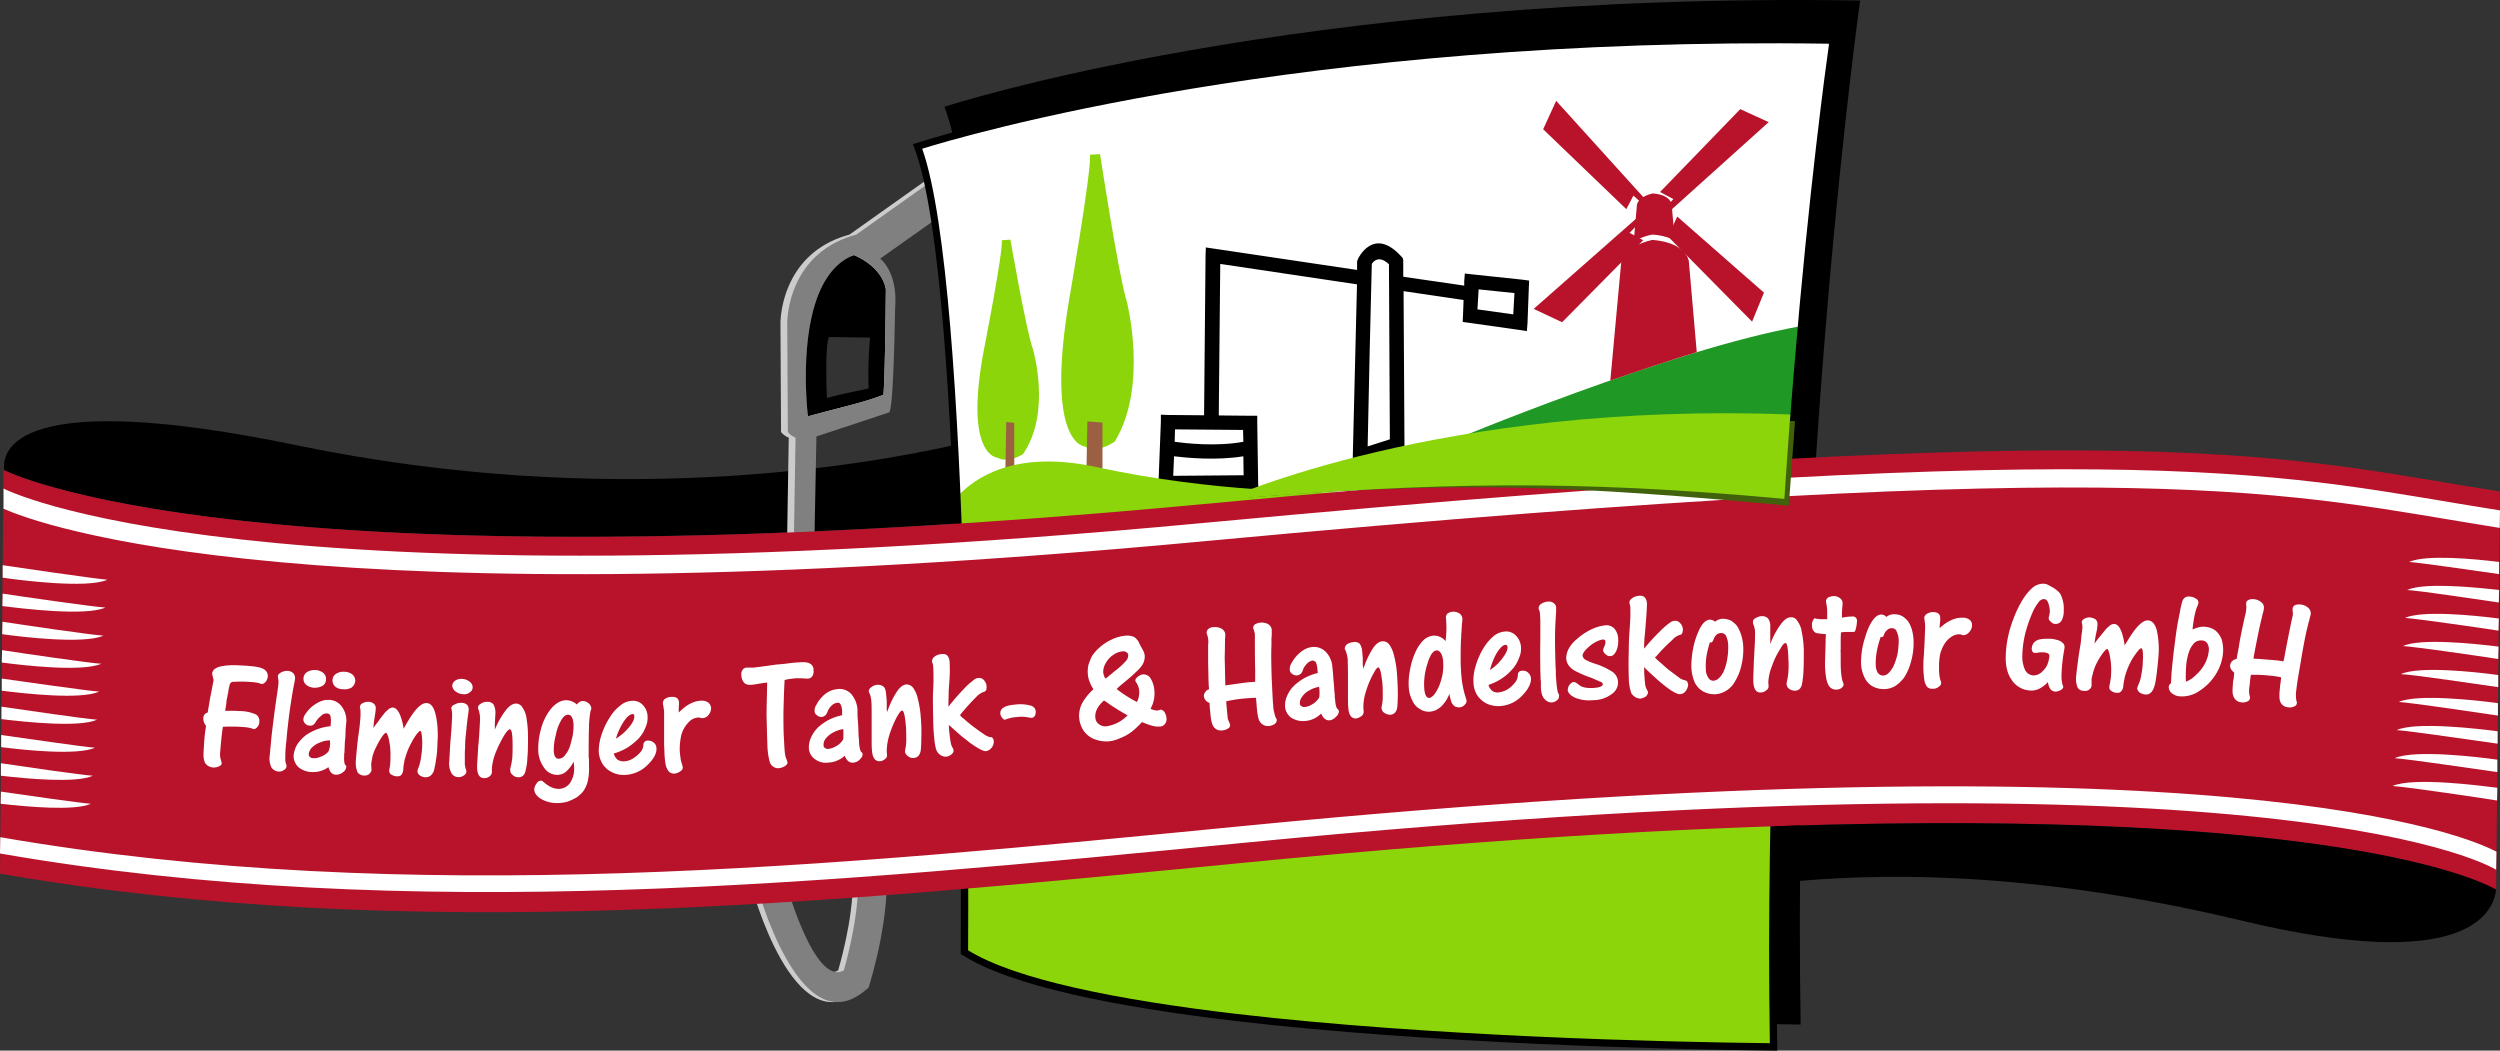 <svg xmlns="http://www.w3.org/2000/svg" viewBox="0 0 1000 420.24"><rect x="0" y="0" width="1000" height="420.24" fill="#333333" stroke="none"/><defs><style>.cls-1,.cls-4{fill:#ccc;}.cls-2,.cls-5{fill:gray;}.cls-10,.cls-12,.cls-3,.cls-4,.cls-5,.cls-6,.cls-7,.cls-8,.cls-9{fill-rule:evenodd;}.cls-11,.cls-6{fill:#fff;}.cls-7{fill:#209825;}.cls-8{fill:#8cd50b;}.cls-9{fill:#9b5f41;}.cls-10{fill:#b8132a;}.cls-12{fill:#42610c;}</style></defs><g id="Ebene_2" data-name="Ebene 2"><g id="Ebene_1-2" data-name="Ebene 1"><path class="cls-1" d="M311.59,350.86c0,.24,11.6,44,23.68,37.3,1.77-6.16,7.46-27.23,5.44-42.62l11.37-1.42c2.72,20.71-6.28,49.25-6.28,49.25l-.59,1.65L344,396.09c-26.52,22.49-43.57-42-43.57-42.27Z"/><path class="cls-2" d="M313.72,350.86c0,.24,11.72,44,23.8,37.3,1.77-6.16,7.34-27.23,5.32-42.62l11.37-1.42c2.72,20.71-6.28,49.25-6.28,49.25l-.47,1.65-1.3,1.07c-26.4,22.49-43.45-42-43.57-42.27Z"/><path class="cls-3" d="M1.66,188c-.95-8.05,4.73-33.15,117.32-9.83C243.87,204,345.21,186.19,381.79,178c.59,10.3,1.07,20.84,1.42,31.37C87.13,228.57,5.56,190,1.66,188Z"/><path class="cls-4" d="M314.79,218.75l.71-43.69a7.58,7.58,0,0,1-3.08-2.25l-.24-43.33s-.47-28,27.59-35.63l31-22,.48,16.1-21.91,15.51s7.11,5.21,6,19.53c0,3.32-.59,41.56-2.48,42l-29,9.59-.83,42.5Zm5.68-52.21s-6.87-54.7,18.35-64.52c0,0,11,4.14,12.78,13.61,0,0-.11,33.27-.94,42.27-7.58,3-14.09,4.26-30.19,8.64Z"/><path class="cls-3" d="M323.19,166.54s-6.86-54.7,18.35-64.52c0,0,11,4.14,12.79,13.61,0,0-.24,33.27-.95,42.27-7.58,3-14.09,4.26-30.19,8.64Zm7.58-7.34s-.95-20.6.83-24.39l16.45.24a155.72,155.72,0,0,0-.59,20.36c-5.56,1.18-11,2.25-16.69,3.79Z"/><path class="cls-5" d="M317.51,218.75l.71-43.69a7.58,7.58,0,0,1-3.08-2.25l-.24-43.33s-.59-28,27.59-35.63l31-22,.47,16.1-21.9,15.51s7.1,5.21,6,19.53c-.12,3.32-.6,41.56-2.49,42l-29,9.59-.82,42.5Zm5.68-52.21s-6.86-54.7,18.35-64.52c0,0,11,4.14,12.79,13.61,0,0-.24,33.27-.95,42.27-7.58,3-14.09,4.26-30.19,8.64Z"/><path class="cls-3" d="M396.59,371.82s2.13-275-18.82-329.11c0,0,140.64-46.17,366.28-42.5,0,0-27.35,194.5-23.79,409.61-67.84-.83-274.42-6.16-323.67-38Z"/><path class="cls-6" d="M385.7,380.82S388,112.67,367,58.57c0,0,140.65-46.17,366.29-42.5,0,0-27.47,187.64-23.8,402.75-67.83-.83-274.41-6.16-323.78-38Z"/><path d="M541.14,181.46l1.66-67.72-54.7-8.17-.59,60.61,12.55.12h2.84v2.84l.36,23.8.11,3h-3l-34.09.24h-3l.12-3.08.95-24.39v-2.84l2.84.12,14.44.12.59-63.81.12-3.32,3.2.47,57.29,8.53v-3.2l.12-.59.24-.59c0-.12,6.16-13.26,17.28-1.07l.71.83.12,1.07v6.27l24.39,3.55v-1.77l.24-3.08,3,.35,20.12,2.13,2.61.36-.12,2.6L611,129.25l-.24,3.19-3.08-.47-20-2.84-2.6-.36.12-2.6.23-6.16-24-3.55.36,62.15v3h-3l-14.68,2.85h-3Zm-71.27-4.74c4.38.59,16.46,2,27.47,0l-.12-4.74L470,171.75Zm27.47,5.8c-11,1.78-22.73.59-27.71,0l-.35,7.81,28.17-.23Zm94.11-66.77-.47,8,14.32,2,.48-8.52Zm-35.87-10.06c-3.9-3.67-6.15-1.3-6.86-.12-.48,18.71-1.19,48.54-1.66,73l8.88-2.84c-.12-23.44-.24-53.27-.36-70.08Z"/><path class="cls-7" d="M579.73,176.72s88.44-37.05,140.76-46.29q-1.77,20.59-3.55,44c-48.77-2.84-92.1,3.55-137.21,2.25Z"/><path class="cls-8" d="M434,178.61s-16.1-.47-6.39-58.48c0,0,9-51.5,8.4-58.24l4-.24s7.57,49.25,10.65,58.72c0,0,8.88,33.86-4.73,56.23-3.08,2.25-8.53,4.26-12,2Z"/><polygon class="cls-9" points="434.59 187.97 434.95 168.55 440.99 169.03 440.99 187.38 434.59 187.97"/><path class="cls-8" d="M399.08,183.11s-13.74-.35-5.45-43.56c0,0,7.58-38.36,7.1-43.45l3.44-.24s6.39,36.82,9,43.81c0,0,7.58,25.33-4,42-2.61,1.66-7.22,3.2-10.06,1.42Z"/><polygon class="cls-9" points="402.15 188.2 402.51 168.79 405.71 169.14 405.71 187.49 402.15 188.2"/><path class="cls-8" d="M382.74,198.86c7-7.7,23.08-19.06,55.64-12.08C485.14,197,529.18,197,540.67,197s-8.65-.11-8.65-.11l181.61,29.24c-3.32,57.89-5.33,123.83-4.15,192.73-67.83-.83-274.41-6.16-323.78-38,0,0,.83-94-3-182Z"/><path d="M384.28,380.82c0-.71,2.25-267.91-18.59-321.77l-.59-1.43,1.42-.35C367,57,507.4,11,733.28,14.65h1.66l-.24,1.54c-.12.59-27.47,187.64-23.8,402.63v1.42h-1.42c-42-.48-137.09-2.72-215.22-11.84C446,402.72,404.05,394.31,385,382l-.71-.36ZM368.89,59.52c19.77,55.64,18.47,304.84,18.35,320.59,18.82,11.72,59.9,19.88,107.37,25.45,77.19,9,170.71,11.25,213.33,11.72C704.75,213.89,729,36,731.62,17.49c-211.79-3.19-347.7,37.29-362.73,42Z"/><path class="cls-10" d="M0,349.44,1.42,188s94.47,49.72,480.17,13.61,431.16-18.7,518.41-5L998.46,356s-80-52-501-10.9C333,361.16,163.85,378,0,349.44Z"/><path class="cls-6" d="M0,341.39l.12-6.51c163.73,28.3,332.9,11.6,497.33-4.5,395.53-38.59,490.71,4.74,501.13,10.3l-.12,7.23s-80-51.86-501-10.78C333,353.11,163.85,369.92,0,341.39Z"/><path class="cls-6" d="M1.42,203.48v-8.06s94.47,49.85,480.17,13.74,431.16-18.71,518.41-5l-.12,7C913.46,197.44,866,180.63,481.59,216.5c-359.3,33.62-466.67-7-480.17-13Z"/><path class="cls-11" d="M.36,316.65c10.65,1.54,31.25,4.5,36,4.86-6.63,2.95-25.57,1.18-36.1,0Z"/><path class="cls-11" d="M.36,305.29c10.53,1.54,32.08,4.73,36.81,5-6.74,3.08-26.52,1.18-36.81,0Z"/><path class="cls-11" d="M.47,294c10.18,1.42,32.68,4.74,37.53,5.09-6.86,3.08-27.46,1.07-37.53-.24Z"/><path class="cls-11" d="M.59,282.67c9.71,1.43,33.27,4.86,38.24,5.21-7.1,3.2-28.53.95-38.24-.23Z"/><path class="cls-11" d="M.71,271.43c9.23,1.3,33.86,4.85,38.95,5.21-7.22,3.31-29.6.83-38.95-.36Z"/><path class="cls-11" d="M.83,260.06c8.52,1.31,34.33,5.09,39.66,5.45C33,268.82,9.71,266.22.71,265Z"/><path class="cls-11" d="M1,248.7c7.69,1.18,34.92,5.21,40.37,5.56-7.7,3.44-32.2.59-40.49-.59Z"/><path class="cls-11" d="M1.07,237.45c6.51,1,35.51,5.21,41.08,5.57-7.94,3.55-33.74.35-41.2-.6Z"/><path class="cls-11" d="M1.07,226.09c4.73.71,36.1,5.32,41.9,5.8-8.16,3.67-35.63.12-41.9-.83Z"/><path class="cls-11" d="M999.64,229.64c-10.65-1.54-31.25-4.5-36-4.86,6.63-3,25.57-1.3,36,0Z"/><path class="cls-11" d="M999.53,241c-10.42-1.54-31.85-4.73-36.7-5,6.75-3.08,26.4-1.18,36.81,0Z"/><path class="cls-11" d="M999.41,252.25c-10.18-1.54-32.56-4.74-37.41-5.09,6.86-3.08,27.35-1.07,37.53.24Z"/><path class="cls-11" d="M999.29,263.61c-9.71-1.53-33.15-4.85-38.12-5.2,7.1-3.2,28.41-1,38.24.23Z"/><path class="cls-11" d="M999.29,274.86c-9.35-1.3-33.74-5-38.95-5.21,7.22-3.31,29.48-.94,38.95.36Z"/><path class="cls-11" d="M999.17,286.23c-8.76-1.31-34.33-5.09-39.66-5.45,7.46-3.31,30.78-.71,39.66.47Z"/><path class="cls-11" d="M999.05,297.47c-7.81-1.06-34.92-5.09-40.37-5.44,7.7-3.44,32.09-.59,40.37.47Z"/><path class="cls-11" d="M998.93,308.84c-6.74-.95-35.51-5.21-41.08-5.57,7.94-3.55,33.63-.47,41.08.6Z"/><path class="cls-11" d="M998.82,320.2c-5-.83-36-5.44-41.79-5.8,8.16-3.67,35.39-.12,41.9.71Z"/><path class="cls-12" d="M499.23,199s79-35.87,218.78-30.55c-.83,10.89-1.66,22.14-2.49,33.86-84.76-7.93-132.35-10.18-216.29-3.31Z"/><path class="cls-8" d="M490,199.81s86.42-39.43,226.11-34c-.83,10.89-1.54,22.14-2.37,33.74-84.76-7.82-139.81-6.63-223.74.24Z"/><path class="cls-3" d="M998.46,355.84c-1,8.76-11,34.21-101.69,12.43C797.56,344.47,733,351,709.25,353.35c.11-7.69.23-15.27.35-22.85,231.92-7.81,286.37,23.92,288.86,25.34Z"/><path class="cls-10" d="M644.13,152.21l4.38-47.59s1.07-6,12.32-8.64c0,0,12.55.36,14.68,8.29l3.19,36.58c-11.6,3.55-23.32,7.46-34.57,11.36Z"/><polygon class="cls-10" points="666.15 86.04 664.85 84.5 669.35 79.64 664.02 76.8 696.11 43.66 707.47 48.86 666.15 86.04"/><polygon class="cls-10" points="655.26 86.75 656.45 88.41 651.83 93.14 657.27 96.1 624.84 128.89 613.47 123.56 655.26 86.75"/><polygon class="cls-10" points="661.77 89.11 663.31 87.93 668.4 92.08 670.89 86.63 705.58 117.05 700.84 128.66 661.77 89.11"/><polygon class="cls-10" points="659.76 81.54 658.22 82.72 653.37 78.22 650.53 83.67 617.26 51.7 622.47 40.34 659.76 81.54"/><path class="cls-10" d="M653.49,96.69l1.3-14.91s.59-3.08,6.27-4.39c0,0,6.51.12,7.58,4.27l1.3,14.44a24.44,24.44,0,0,0-9.11-2.25,22,22,0,0,0-7.34,2.84Z"/><path class="cls-11" d="M89.14,290.73c-.35,2.36-.59,4.73-.82,7l-.24,3a7.3,7.3,0,0,0,.35,3.43,9.63,9.63,0,0,1,.24,1.19c0,.47-.35.83-1.06,1.18a5,5,0,0,1-2.37.47,4.62,4.62,0,0,1-2.25-.82,3.17,3.17,0,0,1-1.3-2c-.36-1.06-.36-2.84-.12-5.56a66.24,66.24,0,0,1,.71-7.34l.12-.95a4.67,4.67,0,0,1-1.07-3.19,2.26,2.26,0,0,1,1.78-2.14c.11-1.06.47-2.84.83-5.2.11-.6.35-1.78.71-3.67.11-.48.23-1.07.35-1.78.24-1.3.36-1.78.36-1.78l.11-.59a12.3,12.3,0,0,1-.59-2.6A2.57,2.57,0,0,1,86,267.52a6.43,6.43,0,0,1,3-1.06c2-.48,5.44-.48,10.06-.12,3.08.23,5.21.59,6.39,1.3a3.1,3.1,0,0,1,1.66,3.08,4.23,4.23,0,0,1-.83,2c-.59.59-1.06.95-1.54.83a1.5,1.5,0,0,1-.71-.12l-.59-.24a22.29,22.29,0,0,0-2.49-.35,49.25,49.25,0,0,0-7.1-.12,2.21,2.21,0,0,0-1.54.36,2.76,2.76,0,0,0-.59,1.53,16.83,16.83,0,0,0-.47,2.61,3.38,3.38,0,0,0-.24,1.06,9.63,9.63,0,0,1-.24,1.19,9.05,9.05,0,0,0-.23,1.89l-.36,2.25-.12.71h3c1.42,0,2.49.12,3.44.12a16.28,16.28,0,0,1,5.8,1.3,3,3,0,0,1,1.42,3.08,2.77,2.77,0,0,1-.83,2,1.82,1.82,0,0,1-1.42.83,2.09,2.09,0,0,1-.59-.23,14.05,14.05,0,0,0-3.56-.6,62.59,62.59,0,0,0-8-.11Zm25.46,15.74a1.76,1.76,0,0,1-1.07,1.54,3,3,0,0,1-2.25.59,3.59,3.59,0,0,1-2.72-1.66,8.12,8.12,0,0,1-.71-4.49c0-.24.12-.83.24-2.14v-.59l.11-.71.36-3.9c.24-2.37.71-6.16,1.42-11.61l.83-5.8c.35-2,.47-3.55.59-4.5a7.11,7.11,0,0,0-.12-1.65,5.21,5.21,0,0,1-.12-1.07c0-.59.48-1.06,1.31-1.54a5.39,5.39,0,0,1,2.72-.59,3.54,3.54,0,0,1,2.13.95,3.1,3.1,0,0,1,.71,2.13c0,.24-.12.71-.24,1.54-.35,1.65-.71,3.55-1.06,5.8-.48,3-1.07,6.75-1.54,11.24-.24,1.9-.36,3.32-.47,4.38s-.12,2-.24,2.61-.12,1.3-.24,2.49c-.12,1.65-.12,2.84-.12,3.67a8.3,8.3,0,0,0,.12,1.89l.24.71a1.48,1.48,0,0,1,.12.71Zm17.4-9.23v-1.07a9.52,9.52,0,0,0-4,.83,8.63,8.63,0,0,0-3.19,2,4.18,4.18,0,0,0-1.3,2.72,1.15,1.15,0,0,0,.47,1.07,1.59,1.59,0,0,0,1.3.47,5.65,5.65,0,0,0,3-.59,6.93,6.93,0,0,0,2.72-1.66,2.65,2.65,0,0,0,.71-1.3,9.13,9.13,0,0,0,.36-2.48Zm-.59,9.59a10.55,10.55,0,0,1-6.75,2,8.93,8.93,0,0,1-5.33-2,6.29,6.29,0,0,1-1.89-4.62,11.16,11.16,0,0,1,1.42-4.38,15.54,15.54,0,0,1,3.55-3.79,20.73,20.73,0,0,1,9.83-3.55c0-.59.11-1.19.11-1.54a8.35,8.35,0,0,0-.23-2.72,1.33,1.33,0,0,0-1.42-.83,2.85,2.85,0,0,0-2.25.94,8.41,8.41,0,0,0-2.13,2.37c-.59,1.07-1.31,1.66-2.37,1.54a2.52,2.52,0,0,1-1.89-.83,2.37,2.37,0,0,1-.72-1.77,4.47,4.47,0,0,1,1.07-2.37,12.58,12.58,0,0,1,2.49-2.72c2.25-1.78,4.5-2.73,6.63-2.61a6.39,6.39,0,0,1,5.2,2.72,9.29,9.29,0,0,1,1.78,6.4c-.12.71-.12,1.42-.24,2.37l-.11,3.19-.24,2.61c0,.11,0,1.06-.12,2.72V301c-.12.12-.12.36-.12.71-.12,2.25,0,3.67.36,4.15l.47.59v.36a2.85,2.85,0,0,1-1.42,2.13,4,4,0,0,1-2.72.94c-1.42,0-2.49-1.06-3-3.07ZM133,272.14a3.11,3.11,0,0,1,1.42-2.61,5.3,5.3,0,0,1,3.43-.82,5.39,5.39,0,0,1,3.08,1.06,3.36,3.36,0,0,1,1.18,2.61,3.85,3.85,0,0,1-1.42,2.6,5.3,5.3,0,0,1-3.43.71,4.76,4.76,0,0,1-3.2-1.07,3.38,3.38,0,0,1-1.06-2.48Zm-11.61-.71a3.12,3.12,0,0,1,1.43-2.61,6,6,0,0,1,3.31-.82,5.47,5.47,0,0,1,3.2,1.18,3.09,3.09,0,0,1,1.06,2.6,2.92,2.92,0,0,1-1.3,2.49,6.44,6.44,0,0,1-3.43.83,5.51,5.51,0,0,1-3.2-1.19,3.05,3.05,0,0,1-1.07-2.48ZM149.4,291.2a2.53,2.53,0,0,1,.36-.59c.12-.24.23-.24.23-.36l1.31-1.66a30.42,30.42,0,0,1,2.13-2.84A6.6,6.6,0,0,1,155,284.1,3.08,3.08,0,0,1,157.1,283c1.89.12,3.43,2.84,4.38,8.52.12-.11.12-.35.23-.47a.37.37,0,0,0,.12-.24l1.3-2.25c3-5,5.33-7.34,7.46-7.34,1.54,0,2.73,1.31,3.44,3.79s1.18,5.92,1.06,10.54c-.12,1.3-.12,2.84-.24,4.73-.11,1.54-.35,3.08-.59,4.62s-.47,2.37-.59,3c-.59,2-1.77,3-3.43,3a3.92,3.92,0,0,1-2.25-.71,2.06,2.06,0,0,1-1-1.66,4.37,4.37,0,0,1,.48-1.65,18.84,18.84,0,0,0,.94-3.91,35,35,0,0,0,.48-5,24.16,24.16,0,0,0-.24-4.27c-.12-.82-.24-1.3-.59-1.3s-.71.48-1.42,1.3a22.66,22.66,0,0,0-1.9,3.08,28.07,28.07,0,0,0-2.72,6.63,6.79,6.79,0,0,0-.36,1.66,14.11,14.11,0,0,0-.35,2.72,4.54,4.54,0,0,1-.71,2.13,2.16,2.16,0,0,1-1.78.6,4,4,0,0,1-2.13-.6,1.73,1.73,0,0,1-1-1.54,2.87,2.87,0,0,1,.12-.94,18.71,18.71,0,0,0,.36-4.26,28.38,28.38,0,0,0-.83-8.29c-.36-1.19-.71-1.78-.95-1.78s-.83.48-1.65,1.66a30.9,30.9,0,0,0-2.25,4,17.27,17.27,0,0,0-1.54,4l-.36,2a1.38,1.38,0,0,1-.12.59l.12,2.85a.75.75,0,0,1-.23.47,2.64,2.64,0,0,1-2.61,1.54,3.19,3.19,0,0,1-2.72-1.3,10,10,0,0,1-.71-4.5c.12-1.54.35-4.38.83-8.76l.59-4.26c.12-.83.23-2,.35-3.56l.12-1.42v-1.54a8.32,8.32,0,0,0-.12-1.53.9.9,0,0,1-.12-.6,1.68,1.68,0,0,1,1-1.42,4.12,4.12,0,0,1,2.13-.59,3.34,3.34,0,0,1,2.37.71,2.22,2.22,0,0,1,.83,1.9,17.75,17.75,0,0,1-.24,2.24l-.35,2.25c-.12.71-.24,1.78-.36,3.32Zm31.49-17.05a2.77,2.77,0,0,1,1.19-1.89,4.32,4.32,0,0,1,2.48-.71,5.19,5.19,0,0,1,3.2,1.06,2.83,2.83,0,0,1,1.3,2.25,2.31,2.31,0,0,1-1.06,2,3.32,3.32,0,0,1-2.49.83,5.22,5.22,0,0,1-3.2-1.06,3.09,3.09,0,0,1-1.42-2.49Zm5.69,34.45a2,2,0,0,1-1,1.54,3.32,3.32,0,0,1-2.13.71,3.19,3.19,0,0,1-2.84-1.54,8,8,0,0,1-.95-4.26c0-.12.12-1.42.24-3.79s.23-4.26.35-5.56l.36-4.5c.11-2.49.23-4,.23-4.38v-1.07a5.72,5.72,0,0,0-.12-1.42l-.11-.71v-.12a.11.11,0,0,1-.12-.11,1.83,1.83,0,0,1,1.3-1.54,4.72,4.72,0,0,1,2.6-.71,3.5,3.5,0,0,1,2.37.71,2.74,2.74,0,0,1,.71,2c0,.47-.12,1.18-.23,2.13-.12.59-.24,1.78-.48,3.67-.12,1.07-.23,2.72-.47,4.73s-.24,3.56-.24,4.5c-.12,1.31-.12,2.61-.12,4v2.25a3.64,3.64,0,0,0,.12,1.3,4,4,0,0,0,.36,1.42c0,.24.12.47.12.71Zm11.36-17.76v1c.12-.24.24-.59.36-.83a32.43,32.43,0,0,1,4.26-7.22c1.3-1.54,2.6-2.37,3.79-2.37a3,3,0,0,1,2.6,1.54,9.49,9.49,0,0,1,1.66,4.38,44.41,44.41,0,0,1,.59,7.34c0,3.2,0,5.92-.24,8.17a23.94,23.94,0,0,1-.71,5.33c-.35,1.77-1.3,2.72-2.84,2.72a3.13,3.13,0,0,1-2.25-.83,2.42,2.42,0,0,1-1.06-1.89,4.82,4.82,0,0,1,.11-1.19,28.23,28.23,0,0,0,.71-3.9c.12-1.78.12-3.44.12-4.86,0-4.38-.35-6.51-1.06-6.51q-.72,0-2.13,2.13a49.08,49.08,0,0,0-3.55,7.11,22.22,22.22,0,0,0-1.54,6.27v1.66a2.25,2.25,0,0,1-.95,1.66,3.32,3.32,0,0,1-2.13.71c-1.9,0-2.84-1.54-2.84-4.62,0-1.07.12-2.49.23-4.38l.24-4c.12-.83.24-2.25.36-4.14.23-3.55.35-5.8.35-6.87a11,11,0,0,0-.59-3.31,3,3,0,0,1-.24-.83c0-.71.36-1.18,1.19-1.66a4.11,4.11,0,0,1,2.48-.71,3.05,3.05,0,0,1,2.49.95,7.13,7.13,0,0,1,.83,3.31c0,.83-.12,1.66-.12,2.25l-.12,2.37v1.3Zm31.49-.11c0-3.32-.83-4.86-2.25-4.86a2.57,2.57,0,0,0-1.54.71,6.36,6.36,0,0,0-1.42,2,18.1,18.1,0,0,0-1.89,5.45,22.79,22.79,0,0,0-.83,5.8c0,2.49.71,3.79,2.13,3.67a3.23,3.23,0,0,0,2.37-1.42,10.86,10.86,0,0,0,2-3.67c.36-1.18.71-2.6,1.07-4.14a26.19,26.19,0,0,0,.35-3.55Zm1.3-8.88a4.5,4.5,0,0,1,1.07-1.07,2,2,0,0,1,1.18-.35,3.4,3.4,0,0,1,2.37.82,3.05,3.05,0,0,1,1.18,2,1.37,1.37,0,0,1-.11.59l-.24.71a39.57,39.57,0,0,0-.59,6.75c-.12,3-.12,6.39-.12,10.41a9.58,9.58,0,0,0,.12,2v2.6a22.81,22.81,0,0,1-.48,6.16,11.7,11.7,0,0,1-1.89,4.14,12.83,12.83,0,0,1-2.61,2.37,24.92,24.92,0,0,1-3.55,1.66,15,15,0,0,1-3.9.59,12.71,12.71,0,0,1-6.52-1.54c-1.89-1.07-2.84-2.37-2.95-3.91a4.3,4.3,0,0,1,.94-2.36,2.23,2.23,0,0,1,1.78-1.19,2.49,2.49,0,0,1,1.06.59,12.17,12.17,0,0,0,3.2,2.13,7.09,7.09,0,0,0,2.84.6,5.55,5.55,0,0,0,4.5-2.37,10.12,10.12,0,0,0,1.66-5.8,19.26,19.26,0,0,0-.24-2.73,12.63,12.63,0,0,1-3,4,5.44,5.44,0,0,1-3.55,1.3,6.28,6.28,0,0,1-5.33-3,12.15,12.15,0,0,1-2.25-7.46,27.26,27.26,0,0,1,.95-7.34,22.47,22.47,0,0,1,2.72-6.63c2.25-3.55,4.74-5.32,7.34-5.44a6.69,6.69,0,0,1,4.38,1.66Zm15.63,13.61a20.89,20.89,0,0,0,5.21-4.5c1.54-1.89,2.25-3.31,2.13-4.5a.88.88,0,0,0-.12-.59.64.64,0,0,0-.59-.24c-1.07.12-2.25,1.07-3.55,3.08a25.2,25.2,0,0,0-3.08,6.75Zm-.83,6a5.18,5.18,0,0,0,1.42,2.37,4.54,4.54,0,0,0,2.61.71,7.48,7.48,0,0,0,3.31-.95,12.39,12.39,0,0,0,3.08-2.49,4.86,4.86,0,0,0,1.42-3.31,1.63,1.63,0,0,1,1.78-1.54,3.22,3.22,0,0,1,2.36.83,2.75,2.75,0,0,1,1.07,2.25c.12,2-1.07,4.26-3.55,6.63a13.37,13.37,0,0,1-8.88,4,10.24,10.24,0,0,1-5.33-1.06,9.34,9.34,0,0,1-3.79-3.32,10.72,10.72,0,0,1-1.54-5,21.51,21.51,0,0,1,1.19-6.87,28.42,28.42,0,0,1,3.31-6.86,16.73,16.73,0,0,1,4.26-4.74,7.58,7.58,0,0,1,4.62-1.77,5.28,5.28,0,0,1,4.26,1.65,6.81,6.81,0,0,1,1.9,4.74,9.08,9.08,0,0,1-.95,4.5,13.71,13.71,0,0,1-2.72,4.26,27,27,0,0,1-4.38,3.55,24.21,24.21,0,0,1-5.45,2.37Zm26-16.81V285c3-3.08,5.91-4.61,9-4.73a4.6,4.6,0,0,1,2.73.71,3.24,3.24,0,0,1,1.18,2.13,4.35,4.35,0,0,1-1,2.84,3.23,3.23,0,0,1-2.37,1.3h-.47l-.83-.23h-.59a5.58,5.58,0,0,0-3,1.18,12,12,0,0,0-2.48,3,11.29,11.29,0,0,0-1.43,4.14,24.48,24.48,0,0,0-.35,5.45c.12,1.18.24,2.13.35,2.84a12.33,12.33,0,0,0,.6,2.25c.11.47.23.83.23.95a1.67,1.67,0,0,1-.94,1.65,4.61,4.61,0,0,1-2.37.95,2.78,2.78,0,0,1-2.25-.83,6.32,6.32,0,0,1-1.3-2.84,33.92,33.92,0,0,1-.48-5.8c-.12-1.54-.12-3.08-.12-4.26V284.57c-.11-.95-.23-1.66-.35-2.49a2.54,2.54,0,0,1-.12-.94,1.91,1.91,0,0,1,.95-1.66,4.32,4.32,0,0,1,2.48-.71c1.9-.12,2.85.59,3,2.13v.35c0,.12-.11.24,0,.36l-.11,1.66v1.42ZM313.84,272c-.24,4.38-.36,8.76-.47,13.14,0,3.67,0,7.34.23,10.66.12,2.72.24,4.49.36,5.44a8.45,8.45,0,0,0,.59,2.37,8.68,8.68,0,0,1,.47,1.42c0,.47-.35.95-1.06,1.42a5.7,5.7,0,0,1-2.49.83,3.24,3.24,0,0,1-2.13-.59,3.47,3.47,0,0,1-1.42-1.78,28.71,28.71,0,0,1-.95-6.51c-.12-3.08-.23-7.22-.35-12.31,0-2.84.12-6.75.23-12.08V273a3.69,3.69,0,0,1-.94.12l-2.25.35a26.85,26.85,0,0,1-3.55.47,4.61,4.61,0,0,1-1.54-.23,2.23,2.23,0,0,1-1.07-.83,4.49,4.49,0,0,1-.95-2.72A2.88,2.88,0,0,1,297,268a1.94,1.94,0,0,1,1.54-.95h2.84c.83-.12,2.25-.24,4.5-.59.23,0,1.06-.12,2.6-.36,1.19-.12,1.66-.24,1.78-.24l3.79-.35a58,58,0,0,1,5.92-.59c1.89-.12,3.19,0,4.14.59a2.72,2.72,0,0,1,1.3,2.6,3.74,3.74,0,0,1-.47,2.37,2.25,2.25,0,0,1-1.66.95h-.83l-1.89-.12h-1.54a12.87,12.87,0,0,0-2.61.24,13.62,13.62,0,0,0-2.6.47Zm23.56,20.72-.12-1.07a11.86,11.86,0,0,0-3.91,1.3,9.83,9.83,0,0,0-3,2.37,3.93,3.93,0,0,0-.94,2.84,1.23,1.23,0,0,0,.59,1.07,2.35,2.35,0,0,0,1.3.35,7.79,7.79,0,0,0,2.84-.94,7.19,7.19,0,0,0,2.49-2,2.82,2.82,0,0,0,.71-1.3v-2.6Zm.47,9.59a10.41,10.41,0,0,1-6.51,2.72,7.22,7.22,0,0,1-5.45-1.42,5.63,5.63,0,0,1-2.36-4.26,9.33,9.33,0,0,1,.94-4.5,12.65,12.65,0,0,1,3-4.14,20,20,0,0,1,9.36-4.62v-1.54a6.08,6.08,0,0,0-.6-2.72,1.19,1.19,0,0,0-1.42-.71,3.8,3.8,0,0,0-2.25,1.18,6.52,6.52,0,0,0-1.65,2.6,2.79,2.79,0,0,1-2.25,1.9,2.73,2.73,0,0,1-1.9-.71,1.9,1.9,0,0,1-.94-1.66,4,4,0,0,1,.71-2.49,11.58,11.58,0,0,1,2.13-3,9.42,9.42,0,0,1,6.39-3.31,6.35,6.35,0,0,1,5.45,2A10.69,10.69,0,0,1,343,284v2.36l.24,3.2.12,2.49c0,.12,0,1.06.12,2.84l.11,1.06v.6c.12,2.36.48,3.67.83,4.14l.48.47c.11.12.11.24.11.48.12.71-.35,1.42-1.18,2.25a4,4,0,0,1-2.6,1.18c-1.42.12-2.61-.83-3.32-2.72Zm16.81-18.47.12.95c.12-.24.24-.6.36-.83a34.21,34.21,0,0,1,3.78-7.58c1.19-1.66,2.37-2.49,3.56-2.6a3.34,3.34,0,0,1,2.72,1.3,11.45,11.45,0,0,1,1.89,4.38,38.39,38.39,0,0,1,1.19,7.34,65.94,65.94,0,0,1,.23,8.05c0,2.37-.12,4.26-.23,5.33-.36,1.89-1.19,2.84-2.73,3a3,3,0,0,1-2.36-.71,2.64,2.64,0,0,1-1.19-1.66,5.19,5.19,0,0,1,.12-1.3,15.39,15.39,0,0,0,.36-3.91c0-1.78,0-3.43-.12-4.85-.36-4.39-.83-6.52-1.54-6.52-.48,0-1.07.83-2,2.37a43.62,43.62,0,0,0-3.08,7.34,24,24,0,0,0-1.07,6.39l.12,1.66a1.79,1.79,0,0,1-.83,1.66,3.37,3.37,0,0,1-2,.83c-1.89.12-3-1.3-3.2-4.38-.12-1.07-.12-2.61-.12-4.38v-8.29c0-3.43,0-5.8-.11-6.75a10.47,10.47,0,0,0-.71-3.31,4.31,4.31,0,0,1-.36-.83,2.07,2.07,0,0,1,1.07-1.66,4,4,0,0,1,2.48-.95,3.34,3.34,0,0,1,2.49.83c.59.59.83,1.66.95,3.2.11.83.11,1.66.23,2.25v3.67ZM379.54,290c0,.48.12,1.31.12,2.37.24,1.78.36,3.32.59,4.38a5.89,5.89,0,0,0,.95,2.61,2.91,2.91,0,0,1,.24.83,2,2,0,0,1-.83,1.53,3.81,3.81,0,0,1-2.13.95,4.23,4.23,0,0,1-2-.47,4.38,4.38,0,0,1-1.54-1.42c-.6-.83-1.07-3-1.31-6.28a69.74,69.74,0,0,1-.35-7.1c-.12-4.14-.12-7.22-.12-9.23l.24-5.33c0-2.72,0-4.74-.12-6,0-.59-.12-.95-.12-1.18l-.24-.59a1,1,0,0,1-.11-.48,2.24,2.24,0,0,1,.47-1.42,4.4,4.4,0,0,1,1.42-1.06,5.57,5.57,0,0,1,2.13-.48c1.78-.23,2.72.83,3,2.84a60.57,60.57,0,0,1,0,6.75l-.36,5.21c0,2-.11,4-.11,6.27a88.67,88.67,0,0,1,6.27-7.22,23.49,23.49,0,0,1,2.61-2.48c.71-.59,1.3-1.07,1.77-1.42a3.05,3.05,0,0,1,1.3-.36,2.39,2.39,0,0,1,2.25.83,4,4,0,0,1,1.07,2.37,6.21,6.21,0,0,1-.12,1.54,2.07,2.07,0,0,1-.71.71l-.71.23a8,8,0,0,0-2.61,1.9c-1.65,1.66-3.78,3.9-6,6.63l-.48.59a4.48,4.48,0,0,0,1.31,1.3l1.77,1.54c1.3,1.07,2.37,1.9,3.2,2.49s1.89,1.42,3.19,2.25a6.94,6.94,0,0,0,2.25,1.18l.83.12a.77.77,0,0,1,.59.47,1.91,1.91,0,0,1,.36,1.07,3.79,3.79,0,0,1-.83,2.6,3.66,3.66,0,0,1-2.25,1.42c-1.06.12-3.2-1.06-6.39-3.31-1.78-1.42-3.2-2.49-4.15-3.32s-2.24-2-4.26-3.79Zm20.6-4.85c0-1.89,2-3,5.92-3.31a15.52,15.52,0,0,1,6,.35,2.65,2.65,0,0,1,2.25,2.49,3.7,3.7,0,0,1-.36,1.65,1.93,1.93,0,0,1-1.18.83,2.49,2.49,0,0,1-.83-.11l-.83-.12a11.92,11.92,0,0,0-4.14-.12,16.38,16.38,0,0,0-4,.71,8.45,8.45,0,0,1-.94.35c-.48,0-.83-.23-1.19-.82a2.53,2.53,0,0,1-.71-1.9Z"/><path class="cls-11" d="M442.17,271.43l1.06-.71a2.53,2.53,0,0,1,.83-.71l.36-.36a.42.42,0,0,1,.23-.12l.24-.23c.36-.36.59-.48.83-.71a32.1,32.1,0,0,0,4.62-4.15,3.36,3.36,0,0,0,.94-2.36,1.3,1.3,0,0,0-.71-1.19,2.14,2.14,0,0,0-1.53-.35,7.71,7.71,0,0,0-3.91,1.54,9.1,9.1,0,0,0-2.84,3.19,6.68,6.68,0,0,0-1,3.79,7.25,7.25,0,0,0,.83,2.37Zm8.88,14.68c-2.49-1.3-4.5-2.61-6.16-3.67l-2.72-1.9a4.43,4.43,0,0,1-.59-.35c-2.49,2.25-3.67,4.5-3.44,6.87a3.42,3.42,0,0,0,1.42,2.6,4.12,4.12,0,0,0,3.2.83,14.72,14.72,0,0,0,8.29-4.38Zm3.67-5.21a8.33,8.33,0,0,0,.94-4.74,6.94,6.94,0,0,0-1.18-3.19,1.76,1.76,0,0,1-.35-.71,1.43,1.43,0,0,1,.47-1.07,3.36,3.36,0,0,1,1.18-.95,3.5,3.5,0,0,1,1.42-.47,3.26,3.26,0,0,1,3,1.54,10.53,10.53,0,0,1,1.54,4.74,12.44,12.44,0,0,1-1.54,7.45,6.08,6.08,0,0,0,2.84.71.43.43,0,0,0,.24-.11h.24a3.9,3.9,0,0,0,.71-.24,2,2,0,0,1,1.54.95,5.66,5.66,0,0,1,.83,2.48,3,3,0,0,1-.6,2.25,2.53,2.53,0,0,1-2.13,1.07c-1.65.23-4-.48-7.1-1.78a31.12,31.12,0,0,1-4,3.79,18,18,0,0,1-4.62,2.6,14.7,14.7,0,0,1-4.5,1.31,13.41,13.41,0,0,1-5.8-.83,9.64,9.64,0,0,1-4.26-3.2,11.1,11.1,0,0,1-1.9-5.09,11,11,0,0,1,1.9-7.34,22.94,22.94,0,0,1,3.79-4.38,13.6,13.6,0,0,1-1.54-3,11.44,11.44,0,0,1-.71-3,13,13,0,0,1,.23-3.67,22.85,22.85,0,0,1,1.42-3.55,15.48,15.48,0,0,1,2.61-3.08,18.71,18.71,0,0,1,5-3.43,15.53,15.53,0,0,1,5.56-1.66,7,7,0,0,1,3.67.47,6,6,0,0,1,2.13,2.61c.24.59.72,1.42,1.31,2.48a5.8,5.8,0,0,1,.83,2.37,6.4,6.4,0,0,1-1.07,3.91,16.14,16.14,0,0,1-2.49,2.72c-1.18,1.19-2.84,2.61-4.85,4.26a36.4,36.4,0,0,0-2.84,2.49,51.58,51.58,0,0,0,8.17,5.21Zm47.71-1.42v-.36c-1.31,0-2.73.12-4.26.24a52,52,0,0,0-7.7,1.18c.12,1.42.24,2.85.36,4.15s.23,2.13.23,2.6a8.56,8.56,0,0,0,.48,1.3l.35.83c.12.12.12.24.12.48a1.27,1.27,0,0,1-.71,1.42,4.35,4.35,0,0,1-2.37.83,3.51,3.51,0,0,1-3.79-2c-.47-.83-.83-2.6-1.06-5.56,0-.47-.12-.71-.12-.95l-.12-1.66v-.82a3.14,3.14,0,0,1-2.25-2.49,2.29,2.29,0,0,1,.47-1.78,2.65,2.65,0,0,1,1.54-1.18c0-.83-.11-1.3-.11-1.54l-.12-3.2c0-2.48-.12-4.85-.12-7.22v-5.92a6.82,6.82,0,0,0,0-2.25,8.23,8.23,0,0,0-.36-1.65,1.73,1.73,0,0,1-.23-.83,2.06,2.06,0,0,1,.71-1.54,3.32,3.32,0,0,1,2.13-.71,5.57,5.57,0,0,1,3.08.59,3,3,0,0,1,1.53,2.13v.95l-.11,1.3c0,3.67-.12,6.16-.12,7.58.12,3.31.12,6.51.23,9.71v1.06l.83-.12c3.44-.47,6.4-.94,8.88-1.18.71,0,1.42-.12,2.25-.12V268c-.12-4.74-.12-8.53-.12-11.73v-2.72l-.35-1.42c-.24-.47-.24-.71-.36-.95a2.08,2.08,0,0,1,.71-1.42,5.88,5.88,0,0,1,2.13-.71,5.77,5.77,0,0,1,3.2.6,3.13,3.13,0,0,1,1.42,2.24v1.54a15.33,15.33,0,0,1-.12,2v2.84c-.12,2.25-.12,6.75.12,13.49.24,4.86.36,8.29.59,10.54a11.5,11.5,0,0,0,.48,3,8.71,8.71,0,0,0,.59,1.89,1.57,1.57,0,0,1,.35.83,1.86,1.86,0,0,1-.82,1.54,4.37,4.37,0,0,1-2.25.83A3.75,3.75,0,0,1,504.2,289c-.71-.71-1.18-2.49-1.42-5.45-.12-.59-.12-2-.35-4Zm25.33-3.67-.12-1.07a11.06,11.06,0,0,0-3.9,1.42,7.32,7.32,0,0,0-2.85,2.49,3.92,3.92,0,0,0-.94,2.84,1.2,1.2,0,0,0,.59.95,1.86,1.86,0,0,0,1.42.35,6.81,6.81,0,0,0,2.72-.94,7.54,7.54,0,0,0,2.49-2.13,1.94,1.94,0,0,0,.59-1.31,18.26,18.26,0,0,0,0-2.6Zm.71,9.59a10.12,10.12,0,0,1-6.39,3,8.91,8.91,0,0,1-5.57-1.3,6.16,6.16,0,0,1-2.48-4.27,9.14,9.14,0,0,1,.83-4.5,12,12,0,0,1,3-4.26,20.25,20.25,0,0,1,9.23-4.85c0-.71-.12-1.18-.12-1.54a8.47,8.47,0,0,0-.59-2.72,1.74,1.74,0,0,0-1.54-.71,4.18,4.18,0,0,0-2.13,1.3,7.12,7.12,0,0,0-1.66,2.72,2.62,2.62,0,0,1-2.25,1.9,2.75,2.75,0,0,1-1.89-.6,2,2,0,0,1-1-1.65,4.26,4.26,0,0,1,.59-2.49,16.67,16.67,0,0,1,2.14-3.08c2-2.13,4-3.31,6.27-3.55a6.58,6.58,0,0,1,5.45,2,9.59,9.59,0,0,1,2.6,6.16c.12.59.12,1.42.24,2.37l.23,3.08.24,2.6a21.87,21.87,0,0,0,.24,2.84v.95a1.5,1.5,0,0,0,.12.71c.11,2.25.47,3.67.94,4l.48.6a.51.51,0,0,1,.11.35,3,3,0,0,1-1.18,2.25,4.16,4.16,0,0,1-2.49,1.42c-1.53.12-2.6-.83-3.43-2.72Zm16.81-18.71v.95a8,8,0,0,1,.36-.95,34.2,34.2,0,0,1,3.67-7.57c1.18-1.66,2.37-2.49,3.67-2.61a3.19,3.19,0,0,1,2.72,1.3,11.75,11.75,0,0,1,1.89,4.38,36.39,36.39,0,0,1,1.19,7.23c.24,3.19.35,5.8.35,8.05,0,2.48-.11,4.26-.23,5.44-.24,1.78-1.19,2.84-2.73,3a4.58,4.58,0,0,1-2.36-.71,2.54,2.54,0,0,1-1.19-1.77,4.4,4.4,0,0,1,.12-1.19,16.67,16.67,0,0,0,.36-3.91c0-1.77,0-3.43-.12-4.85-.48-4.38-1-6.51-1.66-6.51-.47,0-1.07.83-1.89,2.37a35.33,35.33,0,0,0-3.08,7.34,19.76,19.76,0,0,0-1,6.39l.12,1.66a2.06,2.06,0,0,1-.83,1.65,4.87,4.87,0,0,1-2.13,1c-1.89.12-3-1.3-3.2-4.38-.12-1.06-.12-2.6-.12-4.5v-8.17c0-3.55-.11-5.8-.11-6.74a13.91,13.91,0,0,0-.83-3.32,2,2,0,0,1-.36-.83,2.43,2.43,0,0,1,.95-1.77,5.59,5.59,0,0,1,2.6-.83,2.88,2.88,0,0,1,2.49.71,6.45,6.45,0,0,1,.95,3.2c.12.82.12,1.65.23,2.36v2.37a5.19,5.19,0,0,0,.12,1.3Zm32-1.77a8.73,8.73,0,0,0-.83-3.55c-.59-.83-1.19-1.31-1.9-1.19-1.42.12-2.72,2.13-3.78,6a25.67,25.67,0,0,0-1.07,9.23c.24,2.61.83,3.79,2.13,3.79a4.32,4.32,0,0,0,1.89-1.42,16.94,16.94,0,0,0,1.9-3.31,26.57,26.57,0,0,0,1.42-4.86,22.88,22.88,0,0,0,.24-4.73Zm.94-8.53a39,39,0,0,0,.24-8.17v-.47l-.12-.71a2.37,2.37,0,0,1,.71-1.66,4.62,4.62,0,0,1,2.13-.71,4.81,4.81,0,0,1,2.61.71,2.85,2.85,0,0,1,1.18,2.25c0,.36-.12,1.19-.24,2.61,0,.71-.11,1.3-.11,1.65a9.54,9.54,0,0,1-.12,1.66,25.63,25.63,0,0,1-.12,2.72c-.12,3-.12,5.57-.12,7.7s.12,4,.24,5.56a38.67,38.67,0,0,0,1.89,9.83,9.63,9.63,0,0,1,.24.95,2.06,2.06,0,0,1-.83,1.65,2.93,2.93,0,0,1-2.13,1,4.8,4.8,0,0,1-1.66-.35,5.22,5.22,0,0,1-1.3-1.42,18.71,18.71,0,0,1-.95-3.67,13.41,13.41,0,0,1-1.54,3,18.17,18.17,0,0,1-1.77,2.13,11.43,11.43,0,0,1-2.13,1.42,8.15,8.15,0,0,1-2.25.59,6.27,6.27,0,0,1-4.15-1.07,7.09,7.09,0,0,1-3-3.43,12.81,12.81,0,0,1-1.42-5.33A26.68,26.68,0,0,1,564,268a27.77,27.77,0,0,1,2-6.75,15.84,15.84,0,0,1,3.31-5.09,6.69,6.69,0,0,1,4-1.9,5.92,5.92,0,0,1,4.85,2.13ZM596,268a18.92,18.92,0,0,0,5-4.74c1.42-1.89,2.13-3.32,2-4.5a.89.89,0,0,0-.24-.59.65.65,0,0,0-.59-.24c-1.07.12-2.13,1.19-3.44,3.2A26.84,26.84,0,0,0,596,268Zm-.59,6a4.33,4.33,0,0,0,1.54,2.37,3.42,3.42,0,0,0,2.48.59,9.12,9.12,0,0,0,3.32-1.06,10.45,10.45,0,0,0,3-2.61,5.09,5.09,0,0,0,1.42-3.31,1.5,1.5,0,0,1,1.66-1.66,2.74,2.74,0,0,1,2.36.71,3.26,3.26,0,0,1,1.19,2.25c.12,2-.95,4.26-3.32,6.75a13.3,13.3,0,0,1-8.76,4.38,11.43,11.43,0,0,1-5.32-.83,10.13,10.13,0,0,1-3.91-3.2,10,10,0,0,1-1.66-5,18.38,18.38,0,0,1,.83-6.87,28.31,28.31,0,0,1,3-7,19.56,19.56,0,0,1,4.14-5,8.22,8.22,0,0,1,4.5-1.9,5.31,5.31,0,0,1,4.38,1.54,7.05,7.05,0,0,1,2.13,4.62,8.92,8.92,0,0,1-.83,4.5,13,13,0,0,1-2.6,4.38,21.18,21.18,0,0,1-9.47,6.27Zm28.17,4.38a1.66,1.66,0,0,1-.71,1.66,3.57,3.57,0,0,1-2.24.95,3.73,3.73,0,0,1-2.85-1.42c-.82-.83-1.3-2.25-1.42-4.38v-2.61l-.11-.71-.12-4c0-2.25-.12-6.16,0-11.61v-5.91a44,44,0,0,0-.12-4.5,5.18,5.18,0,0,0-.24-1.54,4.55,4.55,0,0,1-.35-1.07,2.26,2.26,0,0,1,1.18-1.77,5.15,5.15,0,0,1,2.6-.83,3,3,0,0,1,2.25.59,2.28,2.28,0,0,1,1,1.89v1.66c-.12,1.66-.24,3.55-.35,5.8-.12,3.08-.12,6.87,0,11.49,0,1.77.11,3.31.11,4.38a22.58,22.58,0,0,1,.12,2.6,23.17,23.17,0,0,0,.12,2.49c.12,1.65.24,2.84.36,3.55a12.26,12.26,0,0,0,.35,1.89l.36.71a1.62,1.62,0,0,1,.11.71Zm3.56-2.6a3.15,3.15,0,0,1,.71-1.9c.59-.71,1.06-1.06,1.65-1.06a1.73,1.73,0,0,1,1.19.47l.83.59c1.18,1.07,3.07,1.42,5.68,1.31s4-.71,3.91-1.54c0-.36-.24-.59-.83-.95a1.89,1.89,0,0,1-.48-.12,4.53,4.53,0,0,0-1.06-.47,27.31,27.31,0,0,0-3.43-1.42,42,42,0,0,1-5.33-2.37,7.73,7.73,0,0,1-2.49-2.13,5.42,5.42,0,0,1-1-2.72,8.37,8.37,0,0,1,1-4,13.44,13.44,0,0,1,3.2-3.79,24.77,24.77,0,0,1,5.8-3.9,17.55,17.55,0,0,1,5.68-1.66,4.29,4.29,0,0,1,3.55,1.3,6.37,6.37,0,0,1,1.54,4.26,10,10,0,0,1-.71,4.62c-.71,1.42-1.42,2.13-2.37,2.13a2.15,2.15,0,0,1-1.89-.71,2.39,2.39,0,0,1-1.07-1.66,6.92,6.92,0,0,1,.6-1.65,3.51,3.51,0,0,0,.35-1.66c0-.71-.35-.95-1.18-.95a10.51,10.51,0,0,0-2.61.95,13.53,13.53,0,0,0-3,2.13c-1.65,1.42-2.36,2.6-2.36,3.43a2.59,2.59,0,0,0,1.06,1.54,22.41,22.41,0,0,0,4,1.66,28.81,28.81,0,0,1,6.86,3.2,5.18,5.18,0,0,1,2.25,3.78,5.62,5.62,0,0,1-2.6,5.21,12.45,12.45,0,0,1-7.46,2.37,14.74,14.74,0,0,1-7-.95c-1.89-.83-3-2-3.07-3.31Zm30.42-9a12.09,12.09,0,0,1,.12,2.37c.12,1.77.24,3.31.36,4.5a6.25,6.25,0,0,0,.94,2.6,1.71,1.71,0,0,1,.24.71,2.45,2.45,0,0,1-.95,1.66,5.39,5.39,0,0,1-2.13.83,4.41,4.41,0,0,1-2-.59,5.88,5.88,0,0,1-1.54-1.42,17.9,17.9,0,0,1-1.07-6.4c-.11-2.13-.11-4.61-.11-7.1.11-4,.11-7.1.23-9.23l.36-5.33a58.45,58.45,0,0,0,.12-6,3.23,3.23,0,0,0-.12-1.18l-.12-.59a.91.91,0,0,1-.12-.48,1.79,1.79,0,0,1,.47-1.3,4.7,4.7,0,0,1,1.54-1.07,5.8,5.8,0,0,1,2-.47c1.89-.12,2.84.95,3,3.08,0,1.18-.12,3.43-.36,6.63L658,253.2a51.9,51.9,0,0,0-.36,6.27,86.19,86.19,0,0,1,6.39-7c1.07-1.07,2-1.9,2.73-2.49s1.3-.95,1.77-1.3a4.06,4.06,0,0,1,1.42-.36,2.57,2.57,0,0,1,2.13.95,3.7,3.7,0,0,1,1.07,2.49,4.39,4.39,0,0,1-.24,1.42,1.07,1.07,0,0,1-.71.71l-.71.23a6.37,6.37,0,0,0-2.6,1.9,65.2,65.2,0,0,0-6.28,6.39L662,263a14.29,14.29,0,0,0,1.3,1.31l1.78,1.53a34.65,34.65,0,0,0,3.08,2.61c.82.59,1.89,1.42,3.19,2.37a5.21,5.21,0,0,0,2.25,1.18l.71.24a.75.75,0,0,1,.59.47,3.75,3.75,0,0,1,.36,1.07,4.73,4.73,0,0,1-.95,2.6,3,3,0,0,1-2.37,1.3c-1.06,0-3.19-1.06-6.27-3.55-1.78-1.42-3.08-2.6-4-3.43s-2.14-2-4.15-3.91ZM684,256.87a38.93,38.93,0,0,0-1.42,5.68,23.74,23.74,0,0,0-.24,5,6,6,0,0,0,1,3.55,2.25,2.25,0,0,0,2.13,1.19,3.71,3.71,0,0,0,2.37-1.31,8.48,8.48,0,0,0,1.89-3.07,19.64,19.64,0,0,0,1.19-4.5,26.14,26.14,0,0,0,.35-5.21,9.39,9.39,0,0,0-.83-3.79,2.15,2.15,0,0,0-2.13-1.18,2.82,2.82,0,0,0-1.66.59,4.57,4.57,0,0,0-1.06,1.54l-.36.83c-.23.47-.47.83-.83.83-.11,0-.23-.12-.35-.12Zm2-8.17a5.13,5.13,0,0,1,3-1.19,8,8,0,0,1,3.32.71,10.07,10.07,0,0,1,2.48,2.14,16.38,16.38,0,0,1,1.66,3.55,18,18,0,0,1,.83,4.61,27,27,0,0,1-.71,7.58,21.14,21.14,0,0,1-2.61,6.51,9.55,9.55,0,0,1-3.31,3.55,9.3,9.3,0,0,1-4.5,1.54,9.65,9.65,0,0,1-5-1.18,8.39,8.39,0,0,1-3.32-3.67,17.5,17.5,0,0,1-1.3-5.92,27.55,27.55,0,0,1,.24-4.38,30.07,30.07,0,0,1,.83-4.74,26.69,26.69,0,0,1,1.42-4.38c1.42-3.67,3.08-5.44,4.85-5.56a3,3,0,0,1,2.13.83Zm22.14,7.93-.12.95a3.54,3.54,0,0,0,.48-.95,30.46,30.46,0,0,1,4.14-7.34c1.18-1.54,2.49-2.37,3.67-2.37a2.65,2.65,0,0,1,2.6,1.42,9.48,9.48,0,0,1,1.78,4.38,41.17,41.17,0,0,1,.83,7.34c0,3.2,0,5.8-.12,8.05a38.81,38.81,0,0,1-.59,5.45c-.36,1.77-1.3,2.72-2.84,2.72a3.85,3.85,0,0,1-2.25-.71,2.42,2.42,0,0,1-1.07-1.77,4.85,4.85,0,0,1,.12-1.31,19.33,19.33,0,0,0,.59-3.9,32.75,32.75,0,0,0,0-4.86c-.12-4.38-.47-6.51-1.18-6.51-.48,0-1.19.71-2,2.25a30.32,30.32,0,0,0-3.44,7.1,19.29,19.29,0,0,0-1.42,6.4l.12,1.65a1.84,1.84,0,0,1-1,1.54,3.21,3.21,0,0,1-2.13.83c-1.89.12-2.84-1.42-3-4.5,0-1.06,0-2.6.12-4.38l.12-4c.12-.95.12-2.25.24-4.26.23-3.56.23-5.8.23-6.75a8.75,8.75,0,0,0-.71-3.43,2,2,0,0,1-.12-.83,1.46,1.46,0,0,1,1-1.54,4.51,4.51,0,0,1,2.61-.83,3,3,0,0,1,2.48,1,5.12,5.12,0,0,1,.83,3.19v6Zm22.26-3a24.74,24.74,0,0,1-2.73-.24,6.06,6.06,0,0,1-1.3-.23,3.05,3.05,0,0,1-1.54-3,2.51,2.51,0,0,1,.36-1.9c.23-.59.47-.94.83-.94a.37.37,0,0,1,.23.11,13.47,13.47,0,0,0,3.44.24h1.18v-2.13a17.5,17.5,0,0,0-.35-4.14c0-.36-.12-.6-.12-.95a1.81,1.81,0,0,1,.83-1.42,5.55,5.55,0,0,1,2.13-.59,3.59,3.59,0,0,1,2.6.83,2.39,2.39,0,0,1,1.07,2.13c0,.47-.12,1.54-.24,3.19v2.49a20.5,20.5,0,0,1,4-.47,1.68,1.68,0,0,1,2,1.89,13.63,13.63,0,0,1-.48,3.08,2.36,2.36,0,0,1-.35.94c-.12.24-.36.24-.71.24h-1.78c-.47,0-1.3,0-2.6.12l-.48.12c-.11,1.42-.11,3.08-.11,4.85v2a3.94,3.94,0,0,0,0,1.19v3.79c0,4,.35,6.75.94,8.17a3,3,0,0,1,.24.82,2,2,0,0,1-.95,1.42,3.22,3.22,0,0,1-1.89.6,3.38,3.38,0,0,1-3.43-2.25c-.71-1.42-1.07-4-1.19-7.58,0-1.54.12-4.5.24-8.76,0-.59,0-1.78.12-3.67Zm21.9,1.07a40.18,40.18,0,0,0-1.54,5.68,24.69,24.69,0,0,0-.47,5,7.17,7.17,0,0,0,.71,3.55,2.67,2.67,0,0,0,2.25,1.3,3.44,3.44,0,0,0,2.36-1.18,10.88,10.88,0,0,0,2-3.08,25.49,25.49,0,0,0,1.42-4.5,37.92,37.92,0,0,0,.47-5.09,9.61,9.61,0,0,0-.83-3.79,1.92,1.92,0,0,0-2-1.3,2.41,2.41,0,0,0-1.66.59,4.71,4.71,0,0,0-1.18,1.43l-.36.82a.86.86,0,0,1-.83.71.45.45,0,0,1-.35-.11Zm2.25-7.94a4.84,4.84,0,0,1,3.08-1.06,7.09,7.09,0,0,1,3.19.71,8.85,8.85,0,0,1,2.49,2.25,12.56,12.56,0,0,1,1.54,3.55,19.44,19.44,0,0,1,.59,4.74,27.1,27.1,0,0,1-1,7.57,22.12,22.12,0,0,1-2.72,6.39,13.87,13.87,0,0,1-3.55,3.44,9,9,0,0,1-4.62,1.3,9.56,9.56,0,0,1-4.85-1.3,8.15,8.15,0,0,1-3.08-3.79,13.21,13.21,0,0,1-1.19-5.92,29.61,29.61,0,0,1,.36-4.5,32.1,32.1,0,0,1,1.07-4.62c.47-1.53.94-3,1.53-4.38,1.66-3.55,3.32-5.32,5.09-5.32a2.49,2.49,0,0,1,2,.94Z"/><path class="cls-11" d="M775.9,251v.23c3.07-2.84,6.15-4.26,9.23-4.14a4.14,4.14,0,0,1,2.72.83,2.57,2.57,0,0,1,.95,2.13,3.93,3.93,0,0,1-1.06,2.72,3.24,3.24,0,0,1-2.37,1.31.72.72,0,0,1-.48-.12l-.82-.24h-.6a5.37,5.37,0,0,0-3,1.07,8.92,8.92,0,0,0-2.72,2.84,14.47,14.47,0,0,0-1.66,3.9,25.37,25.37,0,0,0-.47,5.57,19,19,0,0,0,.12,2.84,13.33,13.33,0,0,0,.47,2.25,2.13,2.13,0,0,1,.24,1.06c0,.6-.36,1.07-1.07,1.54a3.45,3.45,0,0,1-2.36.71,2.75,2.75,0,0,1-2.25-.83,6.37,6.37,0,0,1-1.07-2.95,36,36,0,0,1-.35-5.69c0-1.65.11-3.08.23-4.38l.24-4.61c.12-3.2.24-5.45.24-6.52a17.49,17.49,0,0,0-.24-2.48c0-.24-.12-.59-.12-.83a1.93,1.93,0,0,1,1.07-1.66,4.4,4.4,0,0,1,2.48-.71c1.9,0,2.84.83,2.84,2.37v.71l-.11,1.66a6.41,6.41,0,0,0-.12,1.06V251Zm43.33,21.78a12.2,12.2,0,0,1-3.32,2.6,7.21,7.21,0,0,1-3.67.83,9.36,9.36,0,0,1-7.58-4.26c-1.65-2.37-2.48-5.44-2.36-9.47a41.68,41.68,0,0,1,.83-7.34,44.88,44.88,0,0,1,2.24-7.58,41.72,41.72,0,0,1,3.2-6.86,21.86,21.86,0,0,1,4.26-5.45,6.73,6.73,0,0,1,4.38-1.77,4.66,4.66,0,0,1,1.78.35c.47.24,1.3.71,2.37,1.3a13.48,13.48,0,0,1,2.25,1.78,5,5,0,0,1,1.06,1.89,12.4,12.4,0,0,1,.83,5.21,8.37,8.37,0,0,1-.83,4.15,2.75,2.75,0,0,1-2.37,1.42,2.35,2.35,0,0,1-1.89-.83,2.06,2.06,0,0,1-.95-1.42,10,10,0,0,1,.24-1.19,8,8,0,0,0,.24-1.54,11.38,11.38,0,0,0-.6-3.31c-.35-1.07-.94-1.66-1.89-1.66a2.88,2.88,0,0,0-2.13,1.42,18,18,0,0,0-2.49,4.38,54.54,54.54,0,0,0-2.84,8.41,43.12,43.12,0,0,0-1.06,8.17,13.25,13.25,0,0,0,1.06,5.92,4.07,4.07,0,0,0,3.32,2.25,5.09,5.09,0,0,0,3.07-1.07,9.47,9.47,0,0,0,2.37-2.84,11.73,11.73,0,0,0,1-3.79c.12-.95-.83-1.54-2.72-1.54h-1.07l-1.54.24H814a1.09,1.09,0,0,1-.95-.47,2.14,2.14,0,0,1-.36-1.31,4.88,4.88,0,0,1,.48-1.77,3.47,3.47,0,0,1,1.3-1.31c.83-.59,2.37-.82,4.74-.82a10.21,10.21,0,0,1,3.55.47A4.57,4.57,0,0,1,825,257.1a2.15,2.15,0,0,1,.83,1.78,12.42,12.42,0,0,1-.24,1.54,68,68,0,0,0-1,10.18,12.92,12.92,0,0,0,.59,3.79c.12.12.12.23.12.47s-.35.83-1.06,1.19a4.45,4.45,0,0,1-2,.59,2.7,2.7,0,0,1-2.13-1.07,6.15,6.15,0,0,1-.94-2.84Zm18.58-15.27c.12-.24.36-.47.36-.59a1.7,1.7,0,0,1,.23-.36l1.31-1.66c.83-.94,1.54-1.89,2.25-2.72a7.43,7.43,0,0,1,1.65-1.66,2.88,2.88,0,0,1,2.13-.94c1.9.12,3.32,3,4.15,8.64.12-.24.12-.36.23-.47a.37.37,0,0,0,.12-.24l1.42-2.25c3-4.85,5.57-7.22,7.58-7.1,1.54.11,2.72,1.3,3.43,3.78a34.4,34.4,0,0,1,.71,10.66c-.11,1.3-.23,2.84-.47,4.73-.12,1.54-.36,3.08-.59,4.62a16.17,16.17,0,0,1-.71,3c-.71,2-1.9,3-3.44,2.84a4.35,4.35,0,0,1-2.36-.83,2.39,2.39,0,0,1-.95-1.65,16.6,16.6,0,0,1,.59-1.66,13.17,13.17,0,0,0,1.07-3.79,26.07,26.07,0,0,0,.59-5,25.21,25.21,0,0,0,0-4.26c-.12-.83-.36-1.31-.59-1.31s-.83.36-1.42,1.19a31.6,31.6,0,0,0-2.13,3,28.77,28.77,0,0,0-2.85,6.63,6.54,6.54,0,0,0-.35,1.54c-.12.35-.24,1.3-.47,2.72a3,3,0,0,1-.83,2.13,1.66,1.66,0,0,1-1.66.59,3.37,3.37,0,0,1-2.25-.71,1.52,1.52,0,0,1-.83-1.54,2.87,2.87,0,0,1,.12-.94,24.29,24.29,0,0,0,.59-4.27,29.58,29.58,0,0,0-.71-8.28c-.35-1.19-.59-1.78-.83-1.78s-.83.47-1.65,1.54a25.69,25.69,0,0,0-2.49,4,17.92,17.92,0,0,0-1.54,4l-.47,1.89a2.11,2.11,0,0,0-.12.72v2.72c0,.12-.12.23-.24.59a2.62,2.62,0,0,1-2.72,1.3,2.75,2.75,0,0,1-2.61-1.3,8.89,8.89,0,0,1-.59-4.5c.12-1.54.48-4.38,1.07-8.76l.71-4.26c.12-.83.23-2,.35-3.55l.24-1.42c0-.6.12-1.07.12-1.42a7.16,7.16,0,0,0-.12-1.54,1.5,1.5,0,0,1-.12-.71c0-.6.36-.95.95-1.31a3.67,3.67,0,0,1,2.13-.59,4.83,4.83,0,0,1,2.49.83,2.52,2.52,0,0,1,.71,1.9,17.75,17.75,0,0,1-.24,2.24l-.47,2.25a30.54,30.54,0,0,0-.48,3.32Zm36.58,15.15a11.39,11.39,0,0,0,4.15-2.84,15.61,15.61,0,0,0,3.43-4.38,14.13,14.13,0,0,0,1.54-5,4.82,4.82,0,0,0-.59-3.08,2.5,2.5,0,0,0-2.13-1.18,4,4,0,0,0-3,.94,9.48,9.48,0,0,0-2.13,3.44,22.49,22.49,0,0,0-1.19,5.68,57.82,57.82,0,0,0-.12,6.39Zm-6,.71c.11-2.37.23-4.61.47-6.75.24-2.36.47-4.85.83-7.45s.59-5,.94-7.11c.36-2.48.83-4.85,1.31-7.1a30.58,30.58,0,0,1,.94-4.26A3.17,3.17,0,0,1,874,239a2.52,2.52,0,0,1,1.89-.35,4.49,4.49,0,0,1,2.49.82,1.72,1.72,0,0,1,1,1.66,9.63,9.63,0,0,1-.24.95c-1,2-1.66,5.21-2.13,9.71a15.28,15.28,0,0,1,2.84-.95,6.71,6.71,0,0,1,2.25-.12,8,8,0,0,1,4.14,1.54,9.12,9.12,0,0,1,2.49,3.67,16.21,16.21,0,0,1,.47,5.45,19.35,19.35,0,0,1-3,8.52,21.27,21.27,0,0,1-6.51,6.51,12.1,12.1,0,0,1-7.69,2.13,5.63,5.63,0,0,1-3.32-1.3,3.19,3.19,0,0,1-1.18-2.61,1.94,1.94,0,0,1,.83-1.3Zm43.92-2.13.11-.35c-1.42-.24-2.72-.48-4.26-.6a50.25,50.25,0,0,0-7.81-.35c-.24,1.3-.36,2.72-.47,4a13.31,13.31,0,0,0-.24,2.61,4.78,4.78,0,0,0,.12,1.3l.23.95v.47a1.48,1.48,0,0,1-1.06,1.3,3.84,3.84,0,0,1-2.37.36,3.66,3.66,0,0,1-3.31-2.84c-.36-.83-.24-2.73,0-5.68a8.33,8.33,0,0,1,.23-.95l.12-1.54.12-.83c-1.18-.95-1.78-1.89-1.66-3a2.84,2.84,0,0,1,.83-1.66,3.15,3.15,0,0,1,1.78-.83c.12-.82.23-1.3.23-1.53l.6-3.08c.35-2.49.82-4.86,1.3-7.11.59-2.84,1-4.73,1.3-5.91a9.62,9.62,0,0,0,.36-2.14,3.87,3.87,0,0,0,0-1.65v-.95c0-.47.35-1,1.06-1.3a4,4,0,0,1,2.13-.24,5.07,5.07,0,0,1,2.84,1.18,2.72,2.72,0,0,1,1.07,2.49,4.87,4.87,0,0,1-.12.83l-.35,1.3c-.83,3.55-1.43,6-1.66,7.34-.71,3.32-1.3,6.51-1.9,9.59l-.11,1.07h.82q5.16.35,8.88.71l2.25.35.24-.95.71-3.78c.83-4.5,1.66-8.29,2.25-11.37a25.58,25.58,0,0,0,.59-2.72,6.13,6.13,0,0,0-.12-1.42v-.95a1.75,1.75,0,0,1,1-1.3,4.34,4.34,0,0,1,2.25-.24,5.24,5.24,0,0,1,3,1.3,2.94,2.94,0,0,1,1,2.49,5.71,5.71,0,0,1-.36,1.42,11.14,11.14,0,0,1-.47,1.9l-.71,2.84c-.48,2.13-1.42,6.51-2.49,13.26-.83,4.73-1.42,8.16-1.66,10.41a17,17,0,0,0-.23,3,10.48,10.48,0,0,0,.23,2c.12.35.24.59.12.82a1.36,1.36,0,0,1-1.06,1.31,3.79,3.79,0,0,1-2.37.35,3.61,3.61,0,0,1-3.08-2c-.47-.83-.59-2.72-.24-5.68,0-.6.24-2,.48-4Z"/></g></g></svg>